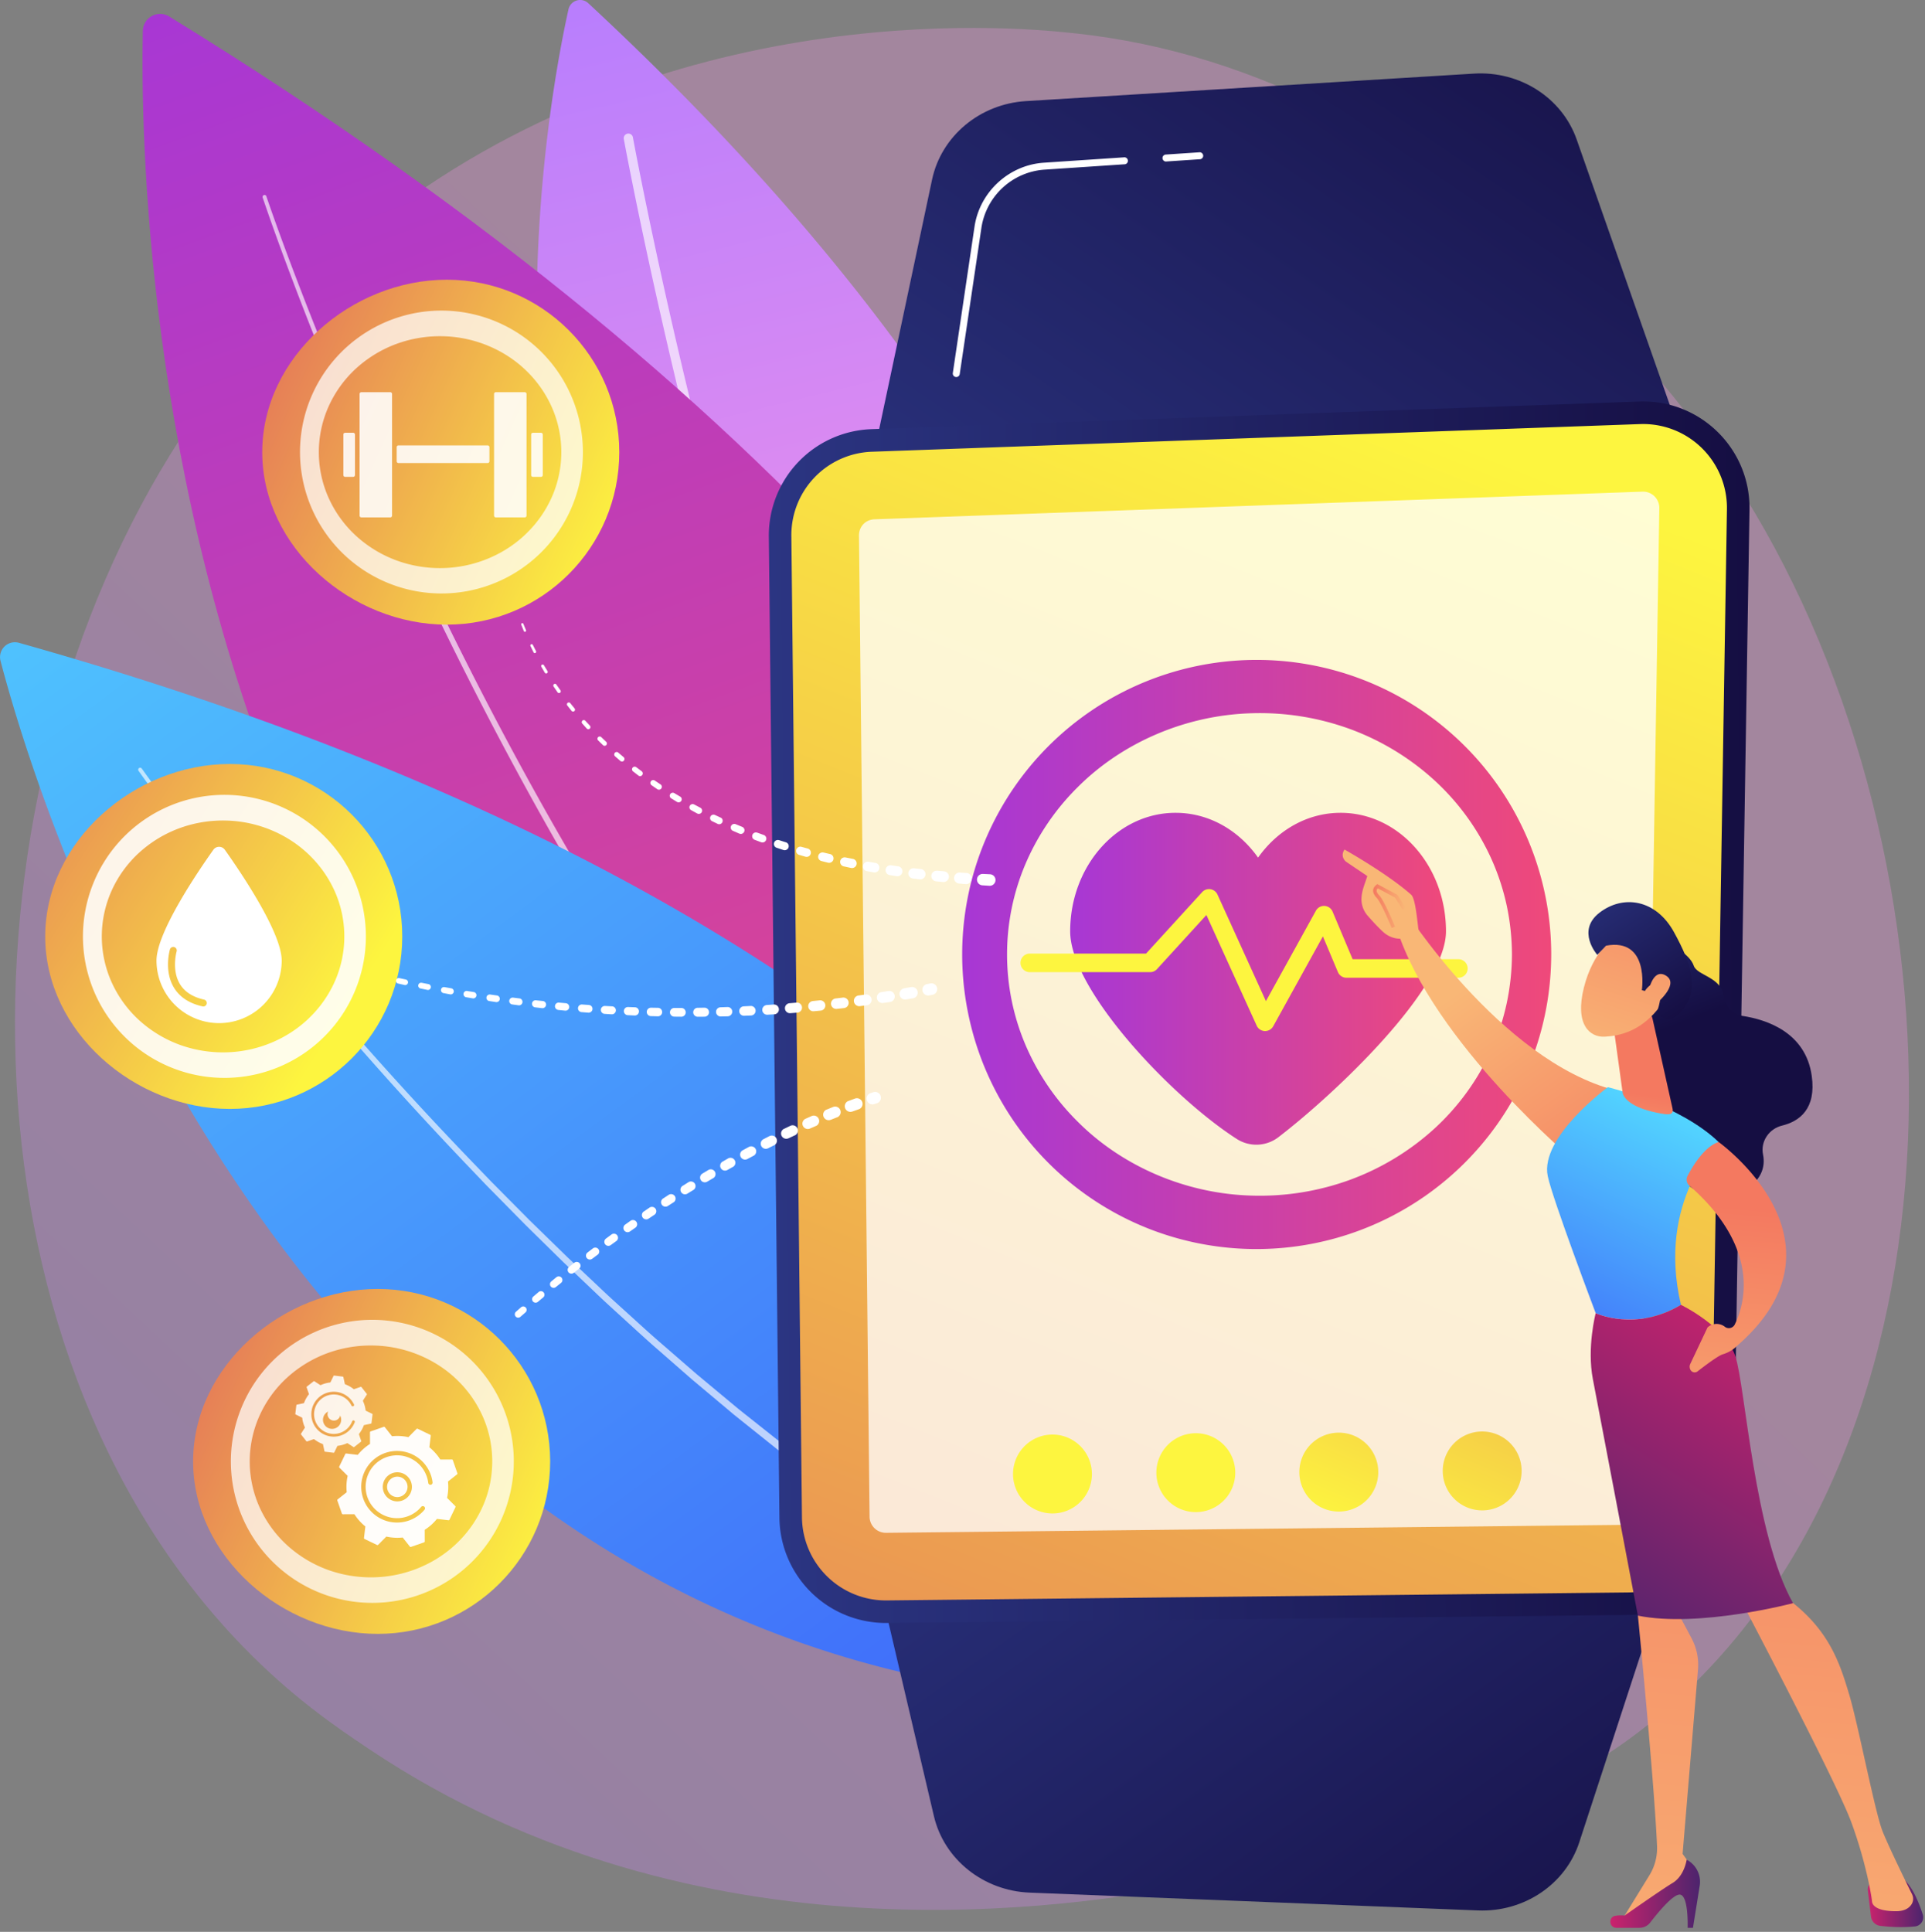 <svg xmlns="http://www.w3.org/2000/svg" fill="none" viewBox="0 0 285 286"><rect x="0" y="0" width="285" height="286" fill="#808080" stroke="none"/><g clip-path="url(#a)"><path d="M35.954 243.753c7.3 7.523 13.83 11.945 18.83 15.284 48.766 32.562 104.51 23.176 121.744 19.968 27.807-5.175 51.279-8.826 71.446-27.046 45.825-41.401 43.597-127.767 8.58-181.267-4.152-6.343-39.115-58.17-94.979-65.468-1.368-.179-2.384-.281-3.279-.376-8.643-.914-62.194-5.743-105.865 30.841-6.25 5.237-16.31 14.683-25.638 29.09-34.109 52.674-34.216 134.261 9.16 178.974Z" fill="url(#b)" opacity=".3"></path><path d="M84.164 1.388c-4.518 20.406-25.96 140.23 82.869 180.548 0 0 34.421-75.255-79.942-181.466a1.768 1.768 0 0 0-2.927.918Z" fill="url(#c)"></path><path d="M142.584 172.733a.696.696 0 0 1-.578-.311c-15.812-24.653-28.468-64.62-36.302-93.81-8.48-31.6-13.293-57.728-13.34-57.988a.688.688 0 0 1 1.073-.717.686.686 0 0 1 .274.47c.048.259 4.852 26.34 13.32 57.89 7.808 29.091 20.413 68.91 36.129 93.404a.69.69 0 0 1-.578 1.058l.002.004Z" fill="#fff" opacity=".65"></path><path d="M21.146 4.568c-.622 30.246 2.946 206.403 168.851 232.747 0 0 27.504-116.575-164.957-234.88-1.684-1.035-3.854.158-3.894 2.133Z" fill="url(#d)"></path><path d="M39.439 29.084c1.645 4.802 3.433 9.568 5.261 14.305a525.079 525.079 0 0 0 5.701 14.149 624.521 624.521 0 0 0 12.434 27.854c8.75 18.354 18.373 36.303 29.136 53.55 10.78 17.225 22.68 33.792 36.262 48.896 3.382 3.786 6.907 7.44 10.52 11.001.914.881 1.804 1.785 2.734 2.646l2.78 2.598c1.889 1.693 3.764 3.401 5.711 5.024 7.713 6.582 15.995 12.497 24.774 17.534h.006a.685.685 0 1 1-.683 1.191c-8.855-5.116-17.183-11.106-24.925-17.757-1.956-1.641-3.835-3.365-5.731-5.079l-2.786-2.622c-.933-.87-1.826-1.781-2.741-2.67-3.622-3.59-7.152-7.275-10.536-11.091-6.801-7.599-13.164-15.58-19.176-23.804a415.977 415.977 0 0 1-8.761-12.519 454.166 454.166 0 0 1-8.28-12.841c-10.73-17.319-20.308-35.329-29.01-53.734a620.193 620.193 0 0 1-12.358-27.926 584.582 584.582 0 0 1-5.656-14.184c-1.817-4.755-3.589-9.526-5.225-14.353a.29.29 0 0 1 .404-.354.289.289 0 0 1 .147.168l-.002.018Z" fill="#fff" opacity=".65"></path><path d="M.078 97.84c6.594 25.138 50.954 169.836 194.216 152.6 0 0-4.681-102.78-191.503-155.278A2.2 2.2 0 0 0 .078 97.84Z" fill="url(#e)"></path><path d="M20.983 113.768c4.976 6.945 10.231 13.699 15.584 20.364 5.353 6.665 10.884 13.192 16.53 19.612a550.118 550.118 0 0 0 17.381 18.854l2.225 2.309 2.257 2.28 2.258 2.274 1.129 1.141 1.148 1.119 4.59 4.475 4.664 4.396c1.544 1.478 3.143 2.895 4.722 4.334 1.578 1.439 3.157 2.88 4.78 4.269l4.839 4.201 4.924 4.099 1.231 1.025 1.252.998 2.511 1.991 2.509 1.99c.83.669 1.7 1.291 2.549 1.939 1.71 1.279 3.406 2.575 5.126 3.84l5.223 3.704 1.306.925 1.332.889 2.667 1.77 2.667 1.772c.888.591 1.809 1.129 2.713 1.696l2.723 1.68 1.361.84c.453.282.907.563 1.375.82l5.563 3.16c7.489 4.079 15.205 7.739 23.16 10.787h.01a.69.69 0 0 1 .395.887.69.69 0 0 1-.887.396c-8.016-3.11-15.771-6.824-23.29-10.958l-5.584-3.199a29.06 29.06 0 0 1-1.378-.829l-1.365-.85-2.732-1.7c-.906-.573-1.83-1.117-2.72-1.714l-2.672-1.79-2.671-1.789-1.334-.897-1.308-.933-5.231-3.739c-1.72-1.277-3.42-2.584-5.129-3.875-.849-.653-1.718-1.28-2.551-1.955l-2.509-2.007-2.513-2.009-1.253-1.006-1.23-1.037-4.923-4.13-4.835-4.231c-1.622-1.399-3.194-2.853-4.775-4.297-1.581-1.444-3.175-2.875-4.717-4.361l-4.657-4.424-4.582-4.501-1.14-1.127-1.126-1.14-2.258-2.294-2.253-2.28-2.218-2.321a556.505 556.505 0 0 1-17.337-18.95 600.883 600.883 0 0 1-16.473-19.694c-5.335-6.697-10.565-13.476-15.53-20.457a.292.292 0 0 1 .288-.448.294.294 0 0 1 .187.111l.002-.005Z" fill="#fff" opacity=".65"></path><path d="M6.693 138.637c0 14.098 13.227 25.534 27.329 25.534 14.1 0 25.532-11.432 25.532-25.534 0-14.101-11.431-25.533-25.532-25.533-14.102 0-27.329 11.429-27.329 25.533Z" fill="url(#f)"></path><path d="M13.802 130.799a20.935 20.935 0 0 1 21.335-13.036 20.937 20.937 0 0 1 18.612 16.695 20.965 20.965 0 0 1 0 8.359 20.956 20.956 0 0 1-9.777 13.795 20.939 20.939 0 0 1-16.78 2.078 20.932 20.932 0 0 1-14.9-19.384c-.093-2.91.42-5.807 1.51-8.507Zm1.634 11.283a16.64 16.64 0 0 0 1.074 3.298 17.213 17.213 0 0 0 4.074 5.644 18.24 18.24 0 0 0 6.012 3.649 18.743 18.743 0 0 0 6.95 1.12c4.717-.123 9.249-2.086 12.427-5.281a17.189 17.189 0 0 0 3.714-5.487 16.455 16.455 0 0 0 0-12.775 17.198 17.198 0 0 0-3.714-5.487c-3.178-3.194-7.71-5.158-12.427-5.28-2.366-.07-4.725.31-6.95 1.12a18.22 18.22 0 0 0-6.012 3.648 17.199 17.199 0 0 0-4.074 5.644 16.671 16.671 0 0 0-1.074 3.299 16.483 16.483 0 0 0 0 6.888Z" fill="#fff" opacity=".88"></path><path d="M33.286 125.807a1.032 1.032 0 0 0-.848-.441 1.032 1.032 0 0 0-.848.441c-2.289 3.219-8.42 12.231-8.42 16.395a9.267 9.267 0 0 0 18.536 0c0-4.163-6.132-13.176-8.42-16.395Zm-2.682 22.797a.517.517 0 0 1-.614.39c-1.993-.445-3.43-1.401-4.274-2.843-1.462-2.499-.578-5.519-.54-5.646a.519.519 0 0 1 .988.295c-.01.034-.791 2.733.444 4.837.694 1.181 1.907 1.97 3.606 2.352a.517.517 0 0 1 .39.615Z" fill="#fff"></path><path d="M38.824 66.944c0 14.097 13.228 25.533 27.33 25.533 14.1 0 25.532-11.432 25.532-25.533 0-14.102-11.432-25.533-25.533-25.533-14.1 0-27.329 11.431-27.329 25.533Z" fill="url(#g)"></path><path d="M45.932 59.104a20.939 20.939 0 0 1 39.947 3.66 20.974 20.974 0 0 1 0 8.36 20.944 20.944 0 1 1-39.947-12.025v.005Zm1.635 11.283a16.62 16.62 0 0 0 1.074 3.299 17.182 17.182 0 0 0 4.074 5.644 18.215 18.215 0 0 0 6.012 3.648c2.224.81 4.58 1.19 6.945 1.12 4.717-.123 9.249-2.085 12.427-5.286a17.178 17.178 0 0 0 3.714-5.486 16.451 16.451 0 0 0 0-12.775 17.193 17.193 0 0 0-3.714-5.488c-3.178-3.194-7.71-5.156-12.427-5.28a18.742 18.742 0 0 0-6.945 1.12 18.232 18.232 0 0 0-6.012 3.648 17.207 17.207 0 0 0-4.074 5.645 16.64 16.64 0 0 0-1.074 3.298 16.48 16.48 0 0 0 0 6.888v.005Z" fill="#fff" opacity=".73"></path><path d="M57.785 58.065h-4.288a.26.26 0 0 0-.259.259V76.34c0 .143.116.26.26.26h4.287a.26.26 0 0 0 .259-.26V58.324a.26.26 0 0 0-.26-.26Zm-5.492 6.006h-1.198a.26.26 0 0 0-.26.26v6.003c0 .143.117.26.26.26h1.198a.26.26 0 0 0 .26-.26V64.33a.26.26 0 0 0-.26-.259Zm21.114 12.53h4.287a.26.26 0 0 0 .26-.26V58.324a.26.26 0 0 0-.26-.26h-4.287a.26.26 0 0 0-.26.26V76.34c0 .144.117.26.26.26Zm5.493-6.007h1.198a.26.26 0 0 0 .26-.26v-6.003a.26.26 0 0 0-.26-.26H78.9a.26.26 0 0 0-.26.26v6.004a.26.26 0 0 0 .26.259Zm-6.698-4.652H58.99a.26.26 0 0 0-.26.26v2.09c0 .143.117.26.26.26h13.212a.26.26 0 0 0 .259-.26v-2.09a.26.26 0 0 0-.26-.26Z" fill="#fff" opacity=".88"></path><path d="M28.592 216.358c0 14.097 13.226 25.533 27.328 25.533 14.101 0 25.533-11.432 25.533-25.533 0-14.102-11.432-25.533-25.533-25.533-14.102 0-27.328 11.431-27.328 25.533Z" fill="url(#h)"></path><path d="M35.7 208.519a20.94 20.94 0 0 1 39.949 3.659 20.945 20.945 0 1 1-39.948-3.659Zm1.636 11.283a16.52 16.52 0 0 0 1.074 3.299 17.222 17.222 0 0 0 4.074 5.644 18.22 18.22 0 0 0 6.012 3.648 18.742 18.742 0 0 0 6.95 1.12c4.718-.122 9.248-2.086 12.427-5.28a17.177 17.177 0 0 0 3.715-5.488 16.461 16.461 0 0 0 0-12.775 17.168 17.168 0 0 0-3.715-5.486c-3.179-3.195-7.71-5.158-12.427-5.28a18.72 18.72 0 0 0-6.95 1.119 18.24 18.24 0 0 0-6.012 3.649 17.188 17.188 0 0 0-4.074 5.644 16.512 16.512 0 0 0-1.074 3.298 16.436 16.436 0 0 0 0 6.888Z" fill="#fff" opacity=".73"></path><g fill="#fff" opacity=".88"><path d="M49.322 208.426a.95.95 0 0 0-.826.966.946.946 0 1 0 .826-.966Z"></path><path d="m54.31 206.366-.8-1.018a.09.09 0 0 0-.046-.032.092.092 0 0 0-.057.003l-1.019.354a4.673 4.673 0 0 0-1.326-.747l-.227-1.054a.085.085 0 0 0-.076-.069l-1.285-.156a.09.09 0 0 0-.052.011.082.082 0 0 0-.038.039l-.471.97a4.69 4.69 0 0 0-1.464.407l-.906-.584a.088.088 0 0 0-.103 0l-1.017.798a.087.087 0 0 0-.03.098l.353 1.019c-.32.399-.572.847-.746 1.327l-1.054.227a.087.087 0 0 0-.047.027.087.087 0 0 0-.023.049l-.154 1.284a.086.086 0 0 0 .048.09l.97.472c.057.508.195 1.003.41 1.466l-.585.906a.086.086 0 0 0 0 .103l.799 1.018a.099.099 0 0 0 .047.032.091.091 0 0 0 .056-.003l1.018-.353c.399.319.847.571 1.327.746l.227 1.054a.086.086 0 0 0 .027.047.08.08 0 0 0 .049.023l1.285.155a.089.089 0 0 0 .053-.01.09.09 0 0 0 .037-.04l.47-.97a4.678 4.678 0 0 0 1.466-.409l.906.584a.082.082 0 0 0 .052.018.082.082 0 0 0 .052-.018l1.018-.798a.088.088 0 0 0 .03-.044.088.088 0 0 0-.001-.054l-.352-1.019c.319-.399.57-.847.745-1.327l1.055-.227a.087.087 0 0 0 .068-.076l.156-1.284a.088.088 0 0 0-.05-.09l-.97-.472a4.667 4.667 0 0 0-.415-1.465l.585-.906a.09.09 0 0 0 .005-.102Zm-1.998 1.818a.21.21 0 0 1-.154.008.211.211 0 0 1-.117-.101 2.918 2.918 0 1 0 .1 2.321.201.201 0 0 1 .308-.091.2.2 0 0 1 .072.098.199.199 0 0 1 0 .138 3.327 3.327 0 0 1-3.463 2.115 3.324 3.324 0 1 1 2.974-5.358l.03.039c.11.144.208.298.293.458l.018.034.006.013a.56.56 0 0 1 .027.055.243.243 0 0 1 .01.022.208.208 0 0 1-.104.249Zm-1.8 2.01a1.347 1.347 0 1 1 0-.003v.003Z"></path></g><g fill="#fff" opacity=".97"><path d="M59.127 218.645a1.516 1.516 0 0 0-1.817 1.41 1.515 1.515 0 0 0 2.44 1.268 1.512 1.512 0 0 0-.623-2.678Z"></path><path d="m67.715 218.11-.675-1.945a.142.142 0 0 0-.053-.069.135.135 0 0 0-.082-.025l-1.719.006a7.487 7.487 0 0 0-1.616-1.81l.201-1.707a.14.14 0 0 0-.079-.144l-1.858-.896a.14.14 0 0 0-.085-.012.14.14 0 0 0-.077.039l-1.21 1.221a7.471 7.471 0 0 0-2.423-.138l-1.065-1.347a.142.142 0 0 0-.157-.046l-1.948.68a.143.143 0 0 0-.094.134l.006 1.718a7.515 7.515 0 0 0-1.81 1.618l-1.707-.202a.142.142 0 0 0-.144.079l-.896 1.858a.14.14 0 0 0 .027.161l1.221 1.212a7.483 7.483 0 0 0-.138 2.423l-1.347 1.064a.143.143 0 0 0-.046.158l.68 1.947a.142.142 0 0 0 .135.095l1.718-.007a7.474 7.474 0 0 0 1.617 1.809l-.202 1.709a.143.143 0 0 0 .079.144l1.859.895a.138.138 0 0 0 .16-.028l1.212-1.22a7.5 7.5 0 0 0 2.423.138l1.064 1.348a.14.14 0 0 0 .072.048.134.134 0 0 0 .086-.002l1.948-.681a.14.14 0 0 0 .094-.133l-.006-1.719a7.516 7.516 0 0 0 1.81-1.616l1.707.201a.139.139 0 0 0 .144-.079l.895-1.858a.141.141 0 0 0-.028-.162l-1.22-1.211a7.514 7.514 0 0 0 .138-2.423l1.348-1.065a.139.139 0 0 0 .041-.16Zm-3.95 1.708a.333.333 0 0 1-.239-.065.328.328 0 0 1-.122-.215 4.655 4.655 0 0 0-7.738-2.883 4.653 4.653 0 1 0 6.691 6.435.326.326 0 0 1 .358-.096.327.327 0 0 1 .213.304.32.32 0 0 1-.074.207 5.303 5.303 0 0 1-8.78-.961 5.301 5.301 0 1 1 9.713-4.184l.025.074c.092.275.161.557.207.844l.01.06v.023c0 .032.008.064.013.096v.04a.32.32 0 0 1-.277.321Zm-3.754 2.103a2.154 2.154 0 1 1 .612-2.985 2.136 2.136 0 0 1-.611 2.985Z"></path></g><path d="m218.227 10.897-66.321 4.07c-6.842.414-12.55 5.192-13.913 11.624l-9.608 45.32 120.432-7.392-15.386-43.864c-2.167-6.178-8.397-10.176-15.204-9.758Z" fill="url(#i)"></path><path d="m218.824 282.835-66.395-2.639c-6.841-.273-12.658-4.92-14.16-11.321l-10.583-45.103 120.563 4.793-14.436 44.186c-2.033 6.223-8.178 10.355-14.989 10.084Z" fill="url(#j)"></path><path d="m241.049 239.092-109.728 1.184a15.769 15.769 0 0 1-11.192-4.495 15.752 15.752 0 0 1-4.735-11.093l-1.567-145.233a15.757 15.757 0 0 1 15.191-15.919l113.674-4.091c9.018-.325 16.468 6.977 16.323 16l-2.384 148.142a15.755 15.755 0 0 1-15.582 15.505Z" fill="url(#k)"></path><path d="M131.286 236.939a12.438 12.438 0 0 1-12.555-12.286l-1.567-145.234a12.35 12.35 0 0 1 11.974-12.542l113.674-4.093c.104 0 .215-.006.322-.007a12.416 12.416 0 0 1 11.644 7.777c.62 1.538.925 3.185.898 4.843l-2.384 148.141a12.357 12.357 0 0 1-12.279 12.219l-109.727 1.182Z" fill="url(#l)"></path><path d="M131.176 226.928a2.41 2.41 0 0 1-2.435-2.384l-1.567-145.232c-.015-1.361.962-2.385 2.323-2.434l113.744-4.095a2.407 2.407 0 0 1 2.426 2.45l-2.384 148.141c-.022 1.359-1.024 2.356-2.384 2.371l-109.723 1.183Z" fill="#fff" opacity=".77"></path><path d="M160.737 221.374a5.84 5.84 0 1 0-9.834-6.303 5.84 5.84 0 0 0 9.834 6.303Z" fill="url(#m)"></path><path d="M181.691 221.559a5.84 5.84 0 1 0-9.354-6.994 5.84 5.84 0 0 0 9.354 6.994Z" fill="url(#n)"></path><path d="M201.397 213.046a5.839 5.839 0 0 1-1.974 10.609 5.841 5.841 0 1 1 1.974-10.609Z" fill="url(#o)"></path><path d="M224.922 219.78a5.84 5.84 0 1 0-11.002-3.92 5.84 5.84 0 0 0 11.002 3.92Z" fill="url(#p)"></path><path d="M172.583 23.912a.518.518 0 0 1-.033-1.028l5.093-.341a.52.52 0 0 1 .384.836.518.518 0 0 1-.315.191l-5.094.341-.035.001Zm-31.007 31.91a.52.52 0 0 1-.51-.59l3.213-21.672c.763-5.14 5.079-9.122 10.262-9.471l11.829-.792a.519.519 0 1 1 .069 1.028l-11.83.792a10.159 10.159 0 0 0-9.307 8.594l-3.213 21.672a.52.52 0 0 1-.513.44Z" fill="#fff"></path><path d="M229.66 141.304a43.648 43.648 0 0 1-59.412 40.669 43.566 43.566 0 0 1-26.916-31.968 43.601 43.601 0 0 1 75.067-37.946 43.603 43.603 0 0 1 11.263 29.245h-.002Zm-5.814 0a35.526 35.526 0 0 0-.758-7.169 34.667 34.667 0 0 0-2.235-6.867 35.763 35.763 0 0 0-8.486-11.749 37.92 37.92 0 0 0-12.516-7.596 38.972 38.972 0 0 0-14.469-2.331c-9.818.256-19.253 4.341-25.868 10.987a35.745 35.745 0 0 0-7.732 11.423 34.252 34.252 0 0 0 0 26.593 35.755 35.755 0 0 0 7.732 11.423c6.615 6.652 16.05 10.737 25.868 10.988a38.972 38.972 0 0 0 14.469-2.331 37.947 37.947 0 0 0 12.516-7.586 35.776 35.776 0 0 0 8.482-11.749 34.611 34.611 0 0 0 2.234-6.866c.497-2.358.753-4.761.763-7.17Z" fill="url(#q)"></path><path d="M198.477 120.334c-4.95 0-9.357 2.591-12.216 6.634-2.859-4.043-7.267-6.634-12.216-6.634-8.617 0-15.604 7.859-15.604 17.553 0 8.65 14.957 24.503 24.671 30.735a5.362 5.362 0 0 0 6.156-.262c8.357-6.404 24.813-21.941 24.813-30.475.003-9.692-6.983-17.551-15.604-17.551Z" fill="url(#r)"></path><path d="M187.304 152.645h-.054a1.374 1.374 0 0 1-1.196-.805l-7.444-16.378-7.318 8.015a1.369 1.369 0 0 1-1.013.447h-17.857a1.375 1.375 0 0 1-.947-2.331c.249-.256.589-.405.947-.415h17.25l8.312-9.104a1.378 1.378 0 0 1 1.229-.43 1.375 1.375 0 0 1 1.035.787l7.175 15.785 7.4-13.389a1.368 1.368 0 0 1 1.274-.708 1.37 1.37 0 0 1 1.193.84l2.968 7.048h15.699a1.377 1.377 0 0 1 1.336 1.373 1.375 1.375 0 0 1-1.336 1.373h-16.611a1.375 1.375 0 0 1-1.266-.841l-2.223-5.286-7.351 13.303a1.378 1.378 0 0 1-1.202.716Z" fill="url(#s)"></path><path d="m77.484 92.365.396.945a.174.174 0 0 1-.32.134l-.384-.96a.168.168 0 0 1 .157-.23.168.168 0 0 1 .154.105l-.003.006Zm1.404 3.115.468.912a.202.202 0 0 1-.36.185l-.456-.933a.193.193 0 0 1 .345-.173l.003.01Zm1.636 3 .534.876a.231.231 0 0 1-.251.343.23.23 0 0 1-.142-.104l-.519-.892a.222.222 0 0 1 .38-.228l-.001.005Zm1.85 2.872.593.835a.255.255 0 0 1 .019.296.26.26 0 0 1-.441.003l-.586-.853a.253.253 0 0 1 .252-.392c.066.012.124.05.163.105v.006Zm2.044 2.734.648.793a.282.282 0 0 1 .03.317.293.293 0 0 1-.07.087.27.27 0 0 1-.1.052.288.288 0 0 1-.305-.093l-.641-.811a.28.28 0 0 1 .434-.35l.004.005Zm2.218 2.594.698.748a.318.318 0 0 1-.017.446.315.315 0 0 1-.445-.016l-.694-.77a.31.31 0 0 1 .249-.481.309.309 0 0 1 .204.067l.005.006Zm2.38 2.445.742.705a.344.344 0 0 1-.473.499l-.74-.726a.336.336 0 0 1 .466-.483l.005.005Zm2.522 2.299.78.659h.006a.376.376 0 0 1 .045.524.358.358 0 0 1-.254.131.367.367 0 0 1-.272-.086l-.779-.681a.363.363 0 0 1 .474-.551v.004Zm2.647 2.145.82.615a.397.397 0 0 1 .079.56.4.4 0 0 1-.56.079l-.82-.637a.393.393 0 0 1 .476-.622l.005.005Zm2.767 1.997.85.57h.007a.431.431 0 0 1 .103.586.427.427 0 0 1-.581.126h-.006l-.852-.591a.422.422 0 0 1-.111-.584.417.417 0 0 1 .584-.111l.006.004Zm2.866 1.846.879.524h.006a.456.456 0 0 1-.122.836.456.456 0 0 1-.346-.05h-.006l-.882-.545a.45.45 0 0 1 .465-.768l.006.003Zm2.96 1.691.906.478h.006a.49.49 0 0 1 .202.657.488.488 0 0 1-.656.202h-.006l-.911-.501a.476.476 0 0 1 .451-.84l.008.004Zm3.045 1.538.926.431h.008a.52.52 0 0 1-.434.933h-.007l-.933-.452a.507.507 0 0 1 .434-.913l.006.001Zm3.113 1.386.946.388h.006a.537.537 0 0 1 .294.293.533.533 0 0 1 .001.416.556.556 0 0 1-.294.294.547.547 0 0 1-.415 0h-.009l-.953-.414a.533.533 0 0 1 .414-.984l.01.007Zm3.174 1.243.962.346h.006a.57.57 0 1 1-.385 1.073h-.01l-.966-.364a.564.564 0 0 1-.038-1.034.564.564 0 0 1 .427-.02l.004-.001Zm3.223 1.107.976.311h.006a.607.607 0 0 1 .382.287.602.602 0 0 1-.069.689.611.611 0 0 1-.431.206.587.587 0 0 1-.241-.042h-.009l-.984-.326a.594.594 0 0 1-.358-.736.589.589 0 0 1 .721-.388l.007-.001Zm3.265.977.987.27h.007a.627.627 0 1 1-.33 1.211h-.01l-.995-.29a.623.623 0 0 1 .334-1.191h.007Zm3.302.855.996.234h.007a.655.655 0 0 1-.299 1.276h-.011l-1.005-.253a.648.648 0 0 1 .305-1.257h.007Zm3.328.739 1.003.2h.006a.685.685 0 1 1-.267 1.341h-.011l-1.013-.22a.675.675 0 1 1 .274-1.321h.008Zm3.355.63 1.008.169a.7.7 0 0 1 .469.286.719.719 0 0 1 .026.797.718.718 0 0 1-.45.316.713.713 0 0 1-.28.005h-.011l-1.018-.187a.703.703 0 0 1-.553-.812.708.708 0 0 1 .796-.574h.013Zm3.367.531 1.015.14a.734.734 0 0 1 .613.549.74.74 0 0 1-.821.918h.003l-1.024-.159a.736.736 0 0 1-.619-.832.732.732 0 0 1 .832-.62l.001.004Zm3.386.436 1.018.116h.006a.766.766 0 0 1 .655.847.768.768 0 0 1-.827.68h-.012l-1.029-.132a.758.758 0 0 1-.506-.286.76.76 0 0 1 .689-1.223l.006-.002Zm3.397.354 1.021.092h.005a.8.8 0 0 1 .69.555.79.79 0 0 1-.054.608.79.79 0 0 1-.777.425h-.013l-1.036-.104a.79.79 0 0 1-.409-1.383.791.791 0 0 1 .561-.186l.012-.007Zm3.406.277 1.023.069h.005a.826.826 0 0 1 .692.873.832.832 0 0 1-.803.774h-.014l-1.036-.086a.82.82 0 0 1-.754-.876.82.82 0 0 1 .876-.754h.011Zm3.412.205 1.024.05a.85.85 0 0 1 .763.564.86.86 0 0 1-.032.653.85.85 0 0 1-.812.488h-.015l-1.037-.067a.847.847 0 0 1-.516-1.474.85.85 0 0 1 .611-.214h.014Zm-86.474 15.417 1.005.216a.407.407 0 0 1 .262.181.414.414 0 0 1-.124.575.413.413 0 0 1-.314.058l-1.006-.229a.41.41 0 0 1-.261-.477.417.417 0 0 1 .437-.325l.001.001Zm3.354.699 1.008.198c.056.011.11.033.157.064a.447.447 0 0 1 .186.277.436.436 0 0 1-.51.514l-1.011-.208a.429.429 0 0 1 .17-.842v-.003Zm3.365.639 1.012.181a.454.454 0 1 1-.159.895l-1.015-.191a.452.452 0 0 1-.163-.805.456.456 0 0 1 .326-.08h-.001Zm3.374.58 1.014.161a.478.478 0 0 1 .348.535.477.477 0 0 1-.498.398h-.005l-1.018-.174a.46.46 0 0 1-.304-.19.465.465 0 0 1-.017-.52.469.469 0 0 1 .475-.215l.005.005Zm3.385.517 1.017.144a.492.492 0 0 1 .42.558.485.485 0 0 1-.192.325.507.507 0 0 1-.366.095l-1.021-.157a.486.486 0 0 1-.207-.864.483.483 0 0 1 .349-.101Zm3.394.46 1.019.127a.518.518 0 0 1-.126 1.019h-.006l-1.023-.138a.51.51 0 0 1-.416-.566.511.511 0 0 1 .546-.441l.006-.001Zm3.4.399 1.022.104a.52.52 0 0 1 .198.062.525.525 0 0 1 .213.721.528.528 0 0 1-.523.275l-1.027-.12a.525.525 0 0 1-.465-.581.53.53 0 0 1 .581-.466v.005Zm3.406.341 1.022.089a.555.555 0 0 1 .44.805.545.545 0 0 1-.323.271.535.535 0 0 1-.214.023h-.006l-1.027-.103a.55.55 0 0 1-.48-.595.545.545 0 0 1 .584-.493l.004.003Zm3.412.278 1.024.072a.57.57 0 1 1-.08 1.14h-.007l-1.029-.084a.566.566 0 0 1 .086-1.128h.006Zm3.416.22 1.025.054a.583.583 0 0 1 .419.189.592.592 0 0 1-.481.99h-.006l-1.037-.065a.588.588 0 0 1-.543-.618.585.585 0 0 1 .611-.549l.012-.001Zm3.416.157 1.027.037a.612.612 0 0 1 .573.626.609.609 0 0 1-.609.592h-.007l-1.036-.049a.6.6 0 0 1-.58-.628.601.601 0 0 1 .628-.579l.004.001Zm3.422.1 1.026.018a.63.63 0 0 1-.022 1.258h-.007l-1.036-.03a.622.622 0 1 1 .028-1.243l.01-.003Zm3.422.039h1.029a.648.648 0 0 1 0 1.296h-.007l-1.036-.011a.644.644 0 0 1-.449-1.1.641.641 0 0 1 .456-.185h.007Zm3.42-.024 1.026-.017a.66.66 0 0 1 .475.187.665.665 0 0 1-.197 1.092.675.675 0 0 1-.254.056h-.008l-1.036.006a.663.663 0 0 1-.017-1.324h.011Zm3.421-.079 1.025-.036a.684.684 0 0 1 .701.663.69.69 0 0 1-.652.71h-.008l-1.037.025a.672.672 0 0 1-.487-.185.673.673 0 0 1-.214-.475.674.674 0 0 1 .402-.642.677.677 0 0 1 .259-.06h.011Zm3.418-.14 1.024-.054a.702.702 0 0 1 .675.401.702.702 0 0 1-.112.776.689.689 0 0 1-.221.165.689.689 0 0 1-.267.068h-.002l-1.037.043a.697.697 0 0 1-.492-.189.698.698 0 0 1-.047-.976.698.698 0 0 1 .473-.234h.006Zm3.414-.196 1.023-.072a.724.724 0 0 1 .777.673.725.725 0 0 1-.674.778h-.008l-1.036.061a.717.717 0 0 1-.505-.188.717.717 0 0 1-.066-.997.725.725 0 0 1 .476-.252l.013-.003Zm3.409-.266 1.022-.09a.743.743 0 0 1 .789.679.743.743 0 0 1-.658.805h-.009l-1.03.08a.74.74 0 1 1-.122-1.474h.008Zm3.404-.321 1.021-.104a.767.767 0 0 1 .841.679.764.764 0 0 1-.679.841h-.009l-1.03.097a.756.756 0 0 1-.807-.681.76.76 0 0 1 .656-.828l.007-.004Zm3.399-.382 1.018-.126a.79.79 0 0 1 .795.384.775.775 0 0 1 .075.605.772.772 0 0 1-.38.475.778.778 0 0 1-.297.091h-.009l-1.028.115a.777.777 0 0 1-.182-1.544h.008Zm3.391-.441 1.015-.144a.803.803 0 0 1 .225 1.59h-.009l-1.025.134a.796.796 0 1 1-.216-1.58h.01Zm3.38-.5 1.016-.163a.837.837 0 0 1 .614.144.835.835 0 0 1 .331.537.826.826 0 0 1-.383.831.805.805 0 0 1-.302.111h-.009l-1.023.152a.819.819 0 0 1-.771-1.285.817.817 0 0 1 .521-.329l.006.002Zm3.373-.563 1.008-.179a.847.847 0 0 1 .857.376.842.842 0 0 1-.561 1.283h-.01l-1.02.17a.832.832 0 0 1-.624-.141.838.838 0 0 1-.201-1.165.83.83 0 0 1 .54-.341l.011-.003Zm3.36-.62.512-.103a.858.858 0 0 1 .329 1.684h-.01l-.518.095a.855.855 0 0 1-.846-1.315.852.852 0 0 1 .527-.366l.006.005ZM76.36 194.227l.772-.685a.503.503 0 1 1 .669.754l-.776.673a.499.499 0 0 1-.657-.749l-.008.007Zm2.587-2.267.785-.67a.527.527 0 0 1 .588-.083.542.542 0 0 1 .266.312.527.527 0 0 1-.173.568l-.788.657a.516.516 0 0 1-.723-.067.518.518 0 0 1 .055-.725l-.01.008Zm2.633-2.218.797-.656a.56.56 0 0 1 .398-.122.54.54 0 0 1 .368.196.55.55 0 0 1 .06.602.54.54 0 0 1-.134.164l-.8.643a.538.538 0 0 1-.68-.829l-.009.002Zm2.666-2.17.81-.642a.564.564 0 0 1 .7.883l-.811.629a.565.565 0 0 1-.411.114.55.55 0 0 1-.487-.621.554.554 0 0 1 .21-.371l-.01.008Zm2.714-2.122.82-.628a.588.588 0 0 1 .435-.114.574.574 0 0 1 .387.226.585.585 0 0 1-.112.82h-.005l-.823.615a.58.58 0 0 1-.79-.126.578.578 0 0 1 .092-.795l-.004.002Zm2.748-2.076.829-.614a.603.603 0 1 1 .716.972l-.83.599a.596.596 0 0 1-.941-.575.595.595 0 0 1 .238-.39l-.013.008Zm2.782-2.028.841-.599a.625.625 0 1 1 .726 1.017l-.844.585a.62.62 0 0 1-.801-.192.623.623 0 0 1 .092-.819l-.014.008Zm2.819-1.979.853-.584a.63.63 0 0 1 .23-.098.651.651 0 0 1 .663.266.644.644 0 0 1-.168.894h-.006l-.853.57a.636.636 0 0 1-.885-.171.638.638 0 0 1 .17-.886l-.005.009Zm2.856-1.926.863-.568a.666.666 0 0 1 .885.212.662.662 0 0 1-.16.896h-.005l-.864.555a.657.657 0 1 1-.715-1.103l-.004.008Zm2.89-1.872.875-.551a.682.682 0 0 1 .726 1.155h-.006l-.875.537a.676.676 0 1 1-.715-1.149l-.005.008Zm2.929-1.818.885-.534a.703.703 0 0 1 .726 1.205h-.007l-.885.518a.696.696 0 1 1-.712-1.198l-.007.009Zm2.965-1.758.896-.519a.727.727 0 0 1 1.013.817.721.721 0 0 1-.292.436h-.008l-.895.501a.716.716 0 0 1-.706-1.244l-.008.009Zm3.006-1.694.909-.496a.746.746 0 0 1 1.007.297.746.746 0 0 1-.297 1.007h-.009l-.905.48a.733.733 0 0 1-.996-.3.733.733 0 0 1 .3-.997l-.009.009Zm3.041-1.627.922-.473a.77.77 0 0 1 .841.097.76.76 0 0 1 .088 1.074.73.73 0 0 1-.232.185h-.009l-.916.458a.754.754 0 0 1-.981-.349.756.756 0 0 1 .297-.998l-.01.006Zm3.084-1.55.933-.449a.785.785 0 0 1 1.044.365.785.785 0 0 1-.365 1.044h-.01l-.927.433h-.006a.776.776 0 0 1-.666-1.402l-.003.009Zm3.13-1.468.947-.423a.8.8 0 0 1 .654 1.464h-.01l-.939.407h-.006a.798.798 0 0 1-1.015-1.009.8.8 0 0 1 .373-.443l-.004.004Zm3.171-1.378.961-.393a.818.818 0 0 1 1.062.453.82.82 0 0 1-.441 1.068h-.012l-.949.377h-.008a.814.814 0 0 1-1.062-.452.813.813 0 0 1 .452-1.062l-.003.009Zm3.218-1.274.974-.36a.854.854 0 0 1 .324-.052.864.864 0 0 1 .586.269.836.836 0 0 1 .147.924.845.845 0 0 1-.472.438h-.013l-.962.343h-.008a.836.836 0 0 1-.571-1.571l-.005.009Zm3.265-1.16.43-.142a.861.861 0 0 1 1.084.547.857.857 0 0 1-.546 1.084h-.008l-.423.134a.859.859 0 0 1-1.057-.558.859.859 0 0 1 .529-1.071l-.009.006Z" fill="#fff"></path><path d="M246.902 139.562s3.261 1.587 3.861 3.41c.481 1.461 4.087 1.65 4.444 4.525.183 1.486 1.282 2.675 2.761 2.903 3.683.565 9.359 2.477 10.262 8.872.694 4.881-1.795 6.738-4.406 7.373-1.919.471-3.193 2.335-2.805 4.272.372 1.857-.183 4.004-3.4 5.701-7.211 3.805-14.409-9.013-14.409-9.013l-1.476-22.382 5.168-5.661Z" fill="url(#t)"></path><path d="M207.668 134.252s14.396 22.771 31.511 27.17c0 0-3.335 9.501-5.908 10.588 0 0-21.061-17.573-26.474-34.518l.871-3.24Z" fill="url(#u)"></path><path d="m276.539 279.899.467 3.835a1.58 1.58 0 0 0 1.39 1.387c1.229.14 3.203.284 5.134.08a1.363 1.363 0 0 0 1.193-1.17 1.364 1.364 0 0 0-.053-.592c-.471-1.481-1.332-3.704-2.574-5.011h-4.25a1.306 1.306 0 0 0-.986.44 1.31 1.31 0 0 0-.321 1.031Z" fill="url(#v)"></path><path d="m243.213 234.964-.718 4.225s2.405 24.359 2.833 34.103a7.632 7.632 0 0 1-1.13 4.339l-4.182 6.792 10.629-6.272.207-1.296-1.74-2.393 2.28-27.29a8.371 8.371 0 0 0-.953-4.631l-2.198-4.131-5.028-3.446Z" fill="url(#w)"></path><path d="M239.317 285.408h3.392a2.034 2.034 0 0 0 1.621-.795c1.057-1.374 3.248-4.054 4.296-4.124 1.409-.094 1.229 4.919 1.229 4.919h.791l1.001-6.23a3.686 3.686 0 0 0-1.935-3.854s-.322 2.384-2.073 3.439c-1.751 1.054-7.113 4.83-7.113 4.83a4.866 4.866 0 0 0-1.379.037c-1.074.195-.92 1.778.17 1.778Z" fill="url(#x)"></path><path d="M257.77 236.972s14.089 26.726 16.329 32.829c2.24 6.102 3.024 11.195 3.054 11.675.047.752.984 1.475 3.566 1.475 1.333 0 1.986-.534 2.305-1.051a1.504 1.504 0 0 0 .058-1.459c-.815-1.649-3.403-6.92-4.36-9.311-1.141-2.854-3.603-15.79-4.953-20.288-1.35-4.498-2.874-9.376-8.75-13.87.007 0-4.036-3.951-7.249 0Z" fill="url(#y)"></path><path d="M248.869 193.178c-3.634-15.4 5.573-24.111 5.573-24.111-5.805-5.576-16.394-8.114-16.394-8.114s-10.101 7.385-8.902 13.165c.702 3.387 7.099 20.29 7.099 20.29s5.916 2.799 12.624-1.23Z" fill="url(#z)"></path><path d="M256.927 200.804c-1.479-4.458-8.058-7.625-8.058-7.625-6.709 4.029-12.624 1.23-12.624 1.23s-1.327 5.071-.415 9.783c.912 4.712 6.66 34.998 6.66 34.998 9.051 1.834 22.973-1.845 22.973-1.845-5.762-10.236-7.057-32.086-8.536-36.541Z" fill="url(#A)"></path><path d="m244.652 150.776 2.955 13.268c.283 1.169-.783.977-1.97.754-1.935-.364-4.43-1.116-5.263-2.622a1.437 1.437 0 0 1-.152-.5l-1.269-9.203a1.66 1.66 0 0 1 .968-1.739l2.449-1.086a1.663 1.663 0 0 1 1.405.031 1.655 1.655 0 0 1 .877 1.097Z" fill="url(#B)"></path><path d="M254.441 169.067s20.628 14.755 2.638 30.26c0 0-.686.776-2.035 1.18-.681.207-2.695 1.727-3.718 2.523a.709.709 0 0 1-.822.025.706.706 0 0 1-.201-.21.952.952 0 0 1-.054-.916l2.553-5.4a1.972 1.972 0 0 1 2.558-.111.964.964 0 0 0 .816.185.975.975 0 0 0 .658-.518c1.39-2.832 4.015-11.16-6.731-20.571a1.168 1.168 0 0 1-.258-1.416c.755-1.45 2.482-4.33 4.596-5.031Z" fill="url(#C)"></path><path d="M238.99 138.677s-3.146 2.129-4.497 7.553c-1.352 5.423.844 7.368 3.097 7.248 2.252-.119 5.517-.815 8.345-4.706 2.829-3.89-2.822-12.698-6.945-10.095Z" fill="url(#D)"></path><path d="M243.082 146.584s1.153-7.774-5.299-6.582l-1.305 1.358s-3.157-3.557.337-6.244c3.495-2.688 8.345-2 11.027 2.894 2.683 4.893 3.657 8.333 1.409 11.374-2.248 3.041-3.939.433-3.939.433s1.037-2.633.176-3.761c-.86-1.129-1.96.656-1.96.656l-.446-.128Z" fill="url(#E)"></path><path d="M243.965 147.25s.57-3.998 2.611-2.855c2.041 1.143-.736 3.732-1.849 4.616l-.762-1.761Z" fill="url(#F)"></path><path d="M207.767 138.941c-.045.47 1.703.794 2.258-1.208-.153-.869-.424-4.676-1.09-5.268-3.55-3.15-9.882-6.694-9.882-6.694-.708 1.081.221 1.793.221 1.793l3.159 2.133c-.329 1.092-.81 2.057-.864 3.304a3.693 3.693 0 0 0 .933 2.584c.629.718 1.476 1.646 2.239 2.351 1.446 1.333 3.026 1.005 3.026 1.005Z" fill="url(#G)"></path><path d="m206.051 137.385.482-.199c-.063-.156-1.581-3.841-2.314-4.608-.279-.291-.414-.539-.401-.74a.524.524 0 0 1 .163-.326l2.556 1.367 1.13 1.769.44-.281-1.202-1.884-2.996-1.601-.134.11c-.304.247-.461.518-.478.813-.022.358.155.726.544 1.134.552.581 1.782 3.41 2.21 4.446Z" fill="url(#H)"></path></g><defs><linearGradient id="b" x1="-23.409" x2="174.305" y1="328.193" y2="117.721" gradientUnits="userSpaceOnUse"><stop stop-color="#B37CFF"></stop><stop offset="1" stop-color="#F895E7"></stop></linearGradient><linearGradient id="c" x1="96.77" x2="133.155" y1="-14.551" y2="134.42" gradientUnits="userSpaceOnUse"><stop stop-color="#B37CFF"></stop><stop offset="1" stop-color="#F895E7"></stop></linearGradient><linearGradient id="d" x1="53.58" x2="146.945" y1="-13.262" y2="240.059" gradientUnits="userSpaceOnUse"><stop stop-color="#A737D5"></stop><stop offset="1" stop-color="#EF497A"></stop></linearGradient><linearGradient id="e" x1="-8.675" x2="213.753" y1="33.589" y2="336.337" gradientUnits="userSpaceOnUse"><stop stop-color="#53D8FF"></stop><stop offset="1" stop-color="#3840F7"></stop></linearGradient><linearGradient id="f" x1="51.115" x2="-32.867" y1="149.762" y2="95.986" gradientUnits="userSpaceOnUse"><stop stop-color="#FDF53F"></stop><stop offset=".66" stop-color="#E57A58"></stop><stop offset="1" stop-color="#D93C65"></stop></linearGradient><linearGradient id="g" x1="92.576" x2="11.111" y1="78.892" y2="42.279" gradientUnits="userSpaceOnUse"><stop stop-color="#FDF53F"></stop><stop offset=".66" stop-color="#E57A58"></stop><stop offset="1" stop-color="#D93C65"></stop></linearGradient><linearGradient id="h" x1="82.342" x2=".877" y1="228.306" y2="191.693" gradientUnits="userSpaceOnUse"><stop stop-color="#FDF53F"></stop><stop offset=".66" stop-color="#E57A58"></stop><stop offset="1" stop-color="#D93C65"></stop></linearGradient><linearGradient id="i" x1="148" x2="232.98" y1="106.12" y2="-18.824" gradientUnits="userSpaceOnUse"><stop stop-color="#2B3582"></stop><stop offset="1" stop-color="#150E42"></stop></linearGradient><linearGradient id="j" x1="146.279" x2="233.613" y1="190.223" y2="313.41" gradientUnits="userSpaceOnUse"><stop stop-color="#2B3582"></stop><stop offset="1" stop-color="#150E42"></stop></linearGradient><linearGradient id="k" x1="114.471" x2="259.707" y1="150.811" y2="149.358" gradientUnits="userSpaceOnUse"><stop stop-color="#2B3582"></stop><stop offset="1" stop-color="#150E42"></stop></linearGradient><linearGradient id="l" x1="219.138" x2="77.75" y1="66.466" y2="420.249" gradientUnits="userSpaceOnUse"><stop stop-color="#FDF53F"></stop><stop offset="1" stop-color="#D93C65"></stop></linearGradient><linearGradient id="m" x1="884.637" x2="978.437" y1="887.921" y2="974.11" gradientUnits="userSpaceOnUse"><stop stop-color="#FDF53F"></stop><stop offset=".66" stop-color="#E57A58"></stop><stop offset="1" stop-color="#D93C65"></stop></linearGradient><linearGradient id="n" x1="894.551" x2="988.368" y1="877.122" y2="963.294" gradientUnits="userSpaceOnUse"><stop stop-color="#FDF53F"></stop><stop offset=".66" stop-color="#E57A58"></stop><stop offset="1" stop-color="#D93C65"></stop></linearGradient><linearGradient id="o" x1="195.278" x2="237.496" y1="224.848" y2="125.482" gradientUnits="userSpaceOnUse"><stop stop-color="#FDF53F"></stop><stop offset="1" stop-color="#D93C65"></stop></linearGradient><linearGradient id="p" x1="213.211" x2="255.428" y1="232.459" y2="133.092" gradientUnits="userSpaceOnUse"><stop stop-color="#FDF53F"></stop><stop offset="1" stop-color="#D93C65"></stop></linearGradient><linearGradient id="q" x1="142.456" x2="229.66" y1="141.304" y2="141.304" gradientUnits="userSpaceOnUse"><stop stop-color="#A737D5"></stop><stop offset="1" stop-color="#EF497A"></stop></linearGradient><linearGradient id="r" x1="158.446" x2="214.084" y1="144.901" y2="144.901" gradientUnits="userSpaceOnUse"><stop stop-color="#A737D5"></stop><stop offset="1" stop-color="#EF497A"></stop></linearGradient><linearGradient id="s" x1="201.716" x2="263.498" y1="110.249" y2="-5.079" gradientUnits="userSpaceOnUse"><stop stop-color="#FDF53F"></stop><stop offset=".66" stop-color="#E57A58"></stop><stop offset="1" stop-color="#D93C65"></stop></linearGradient><linearGradient id="t" x1="241.165" x2="250.84" y1="126.505" y2="150.772" gradientUnits="userSpaceOnUse"><stop stop-color="#2B3582"></stop><stop offset="1" stop-color="#150E42"></stop></linearGradient><linearGradient id="u" x1="218.416" x2="244.453" y1="144.973" y2="180.958" gradientUnits="userSpaceOnUse"><stop stop-color="#F9B776"></stop><stop offset="1" stop-color="#F47960"></stop></linearGradient><linearGradient id="v" x1="276.53" x2="284.732" y1="281.866" y2="281.866" gradientUnits="userSpaceOnUse"><stop stop-color="#CB236D"></stop><stop offset="1" stop-color="#4C246D"></stop></linearGradient><linearGradient id="w" x1="241.868" x2="253.672" y1="314.215" y2="176.243" gradientUnits="userSpaceOnUse"><stop stop-color="#F9B776"></stop><stop offset="1" stop-color="#F47960"></stop></linearGradient><linearGradient id="x" x1="238.417" x2="251.691" y1="280.368" y2="280.368" gradientUnits="userSpaceOnUse"><stop stop-color="#CB236D"></stop><stop offset="1" stop-color="#4C246D"></stop></linearGradient><linearGradient id="y" x1="265.613" x2="277.422" y1="316.268" y2="178.26" gradientUnits="userSpaceOnUse"><stop stop-color="#F9B776"></stop><stop offset="1" stop-color="#F47960"></stop></linearGradient><linearGradient id="z" x1="248.265" x2="222.178" y1="163.303" y2="216.85" gradientUnits="userSpaceOnUse"><stop stop-color="#53D8FF"></stop><stop offset="1" stop-color="#3840F7"></stop></linearGradient><linearGradient id="A" x1="263.759" x2="234.245" y1="195.232" y2="242.454" gradientUnits="userSpaceOnUse"><stop stop-color="#CB236D"></stop><stop offset="1" stop-color="#4C246D"></stop></linearGradient><linearGradient id="B" x1="240.574" x2="242.791" y1="178.217" y2="161.993" gradientUnits="userSpaceOnUse"><stop stop-color="#F9B776"></stop><stop offset="1" stop-color="#F47960"></stop></linearGradient><linearGradient id="C" x1="253.112" x2="257.231" y1="225.595" y2="178.743" gradientUnits="userSpaceOnUse"><stop stop-color="#F9B776"></stop><stop offset="1" stop-color="#F47960"></stop></linearGradient><linearGradient id="D" x1="236.626" x2="248.918" y1="158.722" y2="121.186" gradientUnits="userSpaceOnUse"><stop stop-color="#F9B776"></stop><stop offset="1" stop-color="#F47960"></stop></linearGradient><linearGradient id="E" x1="234.883" x2="249.087" y1="128.497" y2="150.424" gradientUnits="userSpaceOnUse"><stop stop-color="#2B3582"></stop><stop offset="1" stop-color="#150E42"></stop></linearGradient><linearGradient id="F" x1="241.117" x2="253.409" y1="160.192" y2="122.656" gradientUnits="userSpaceOnUse"><stop stop-color="#F9B776"></stop><stop offset="1" stop-color="#F47960"></stop></linearGradient><linearGradient id="G" x1="215.29" x2="241.326" y1="147.234" y2="183.221" gradientUnits="userSpaceOnUse"><stop stop-color="#F9B776"></stop><stop offset="1" stop-color="#F47960"></stop></linearGradient><linearGradient id="H" x1="208.107" x2="203.295" y1="134.137" y2="134.137" gradientUnits="userSpaceOnUse"><stop stop-color="#F9B776"></stop><stop offset="1" stop-color="#F47960"></stop></linearGradient><clipPath id="a"><path d="M0 0h284.732v285.41H0z" fill="#fff"></path></clipPath></defs></svg>